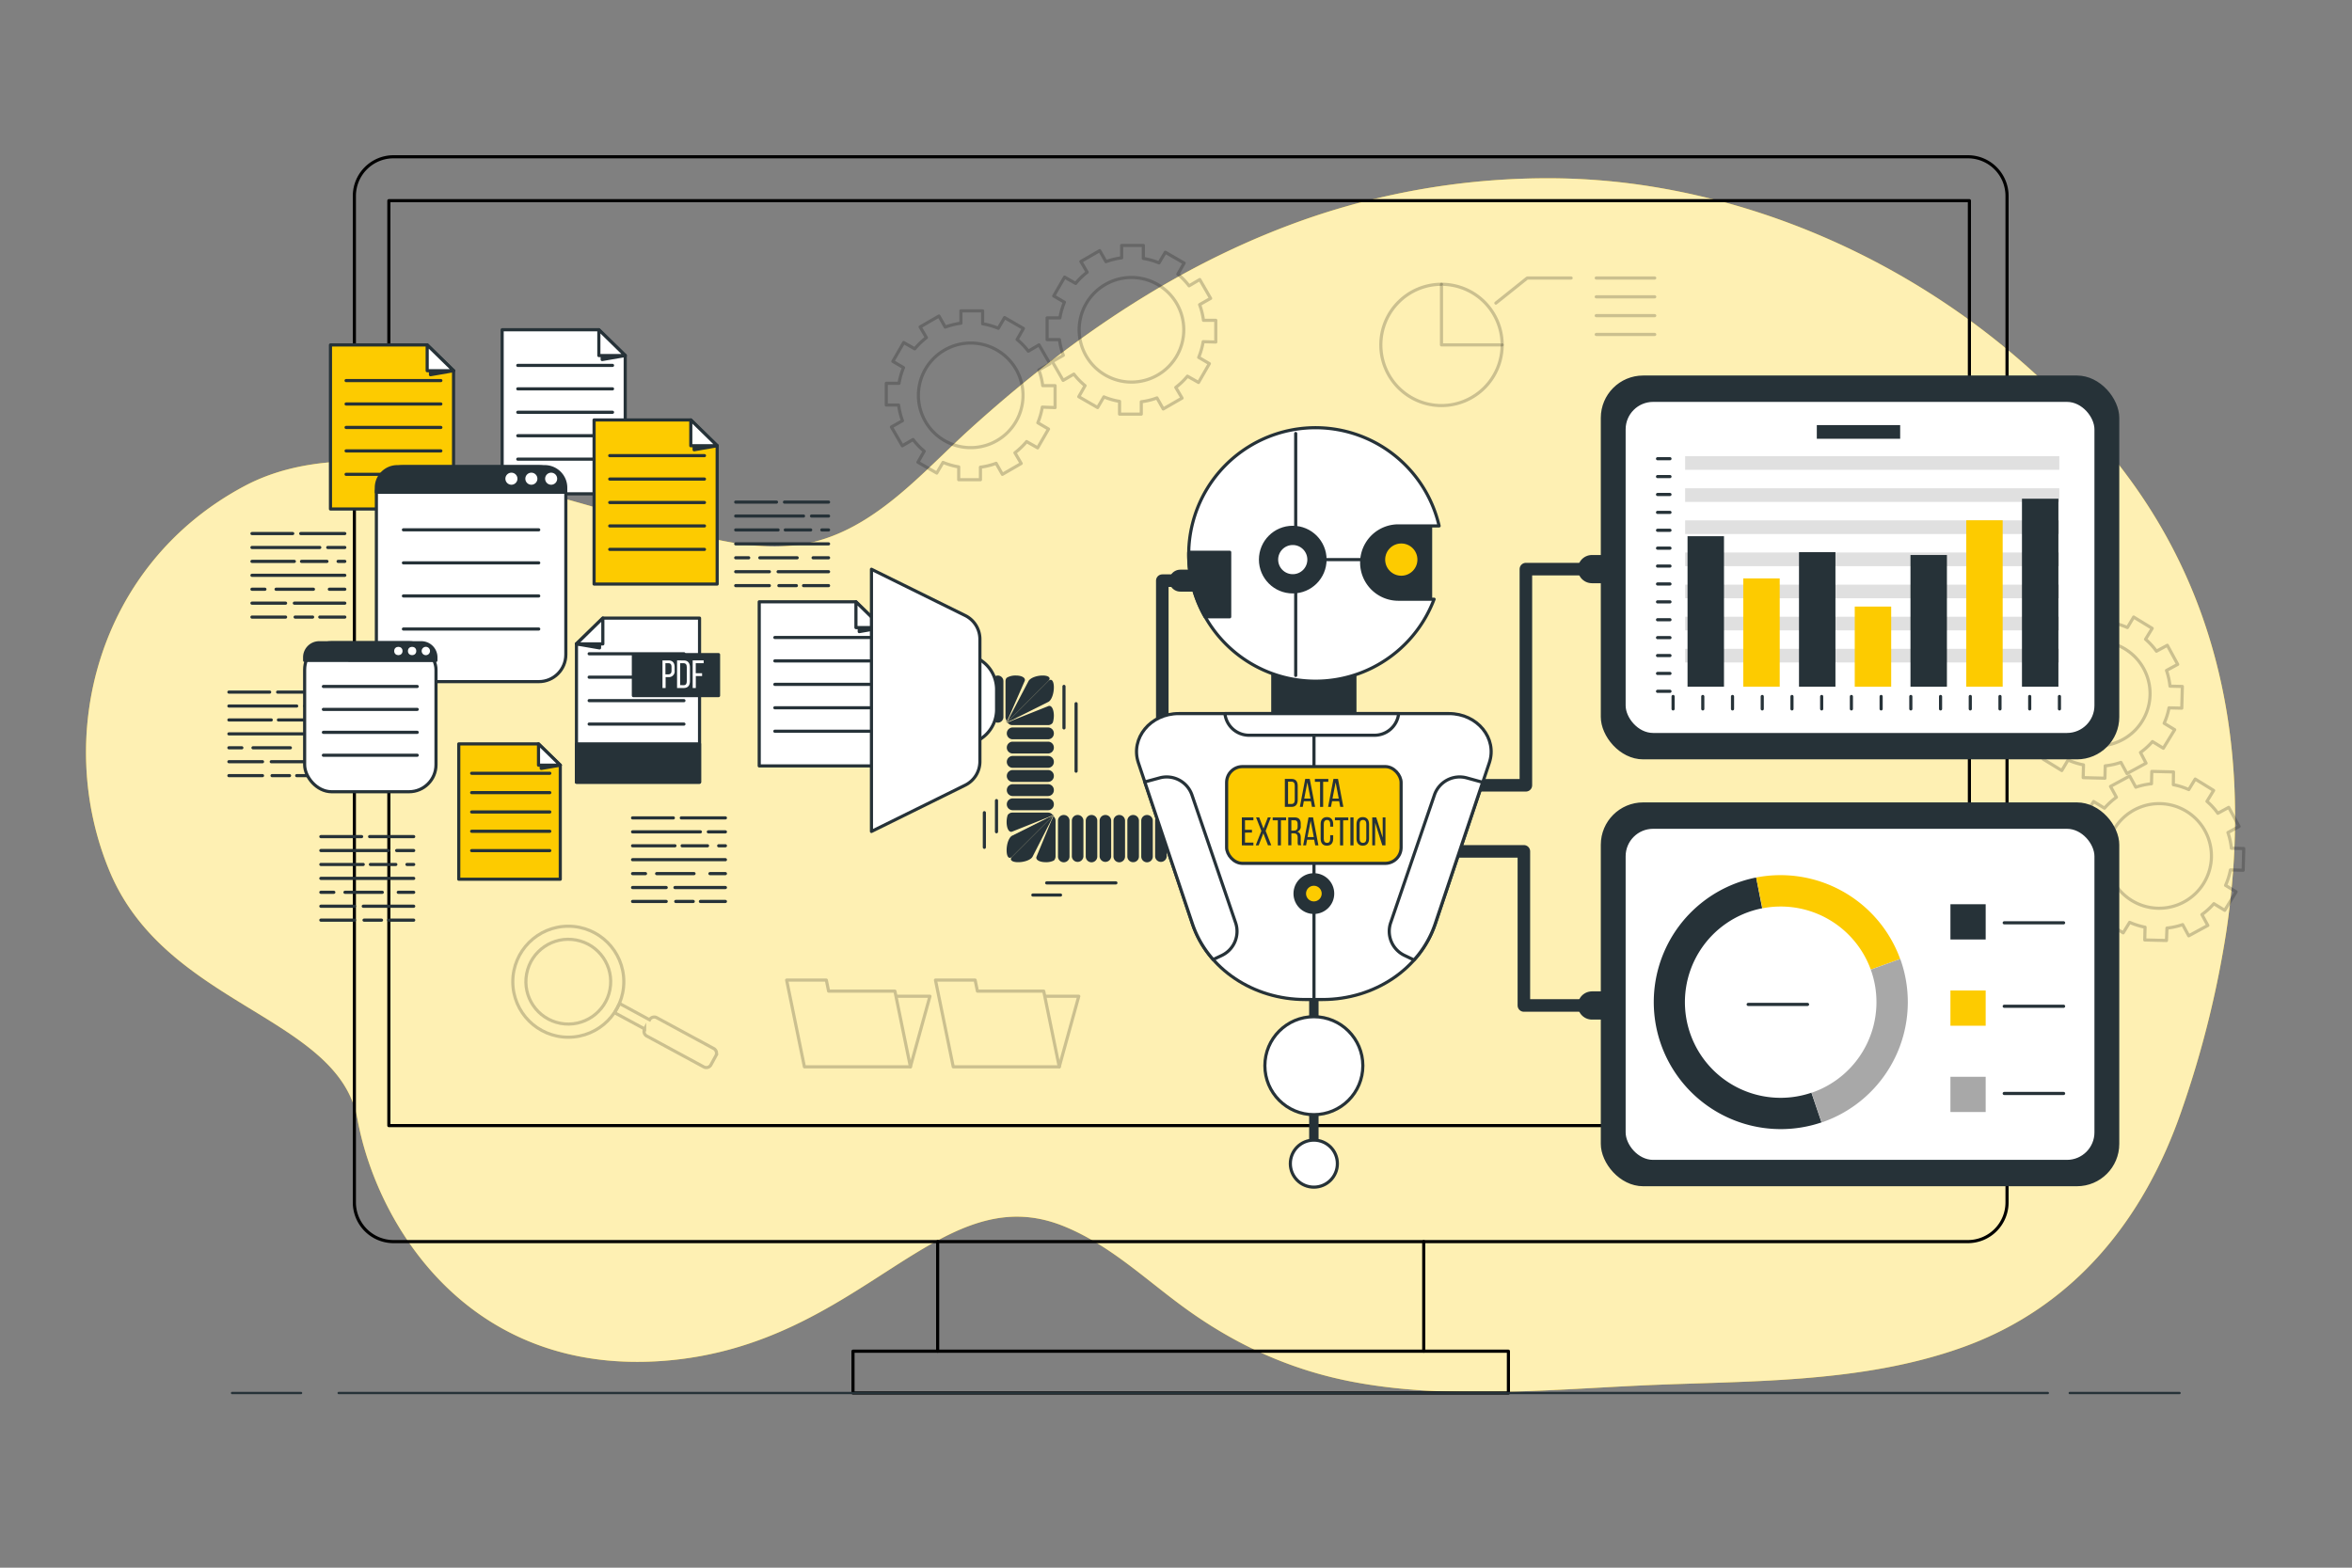 <?xml version="1.0" encoding="UTF-8"?>
<svg xmlns="http://www.w3.org/2000/svg" viewBox="0 0 750 500">
  <rect x="0" y="0" width="750" height="500" fill="#808080" stroke="none"/>
  <g id="freepik--background-simple--inject-2">
    <path d="M709.9,297.25c7.47-49.91,1-100.42-30.12-143.52-35.67-49.33-92.17-84.19-152.23-94.08a207.71,207.71,0,0,0-32.37-2.79A235.06,235.06,0,0,0,419,69c-41.45,14-77.08,38.39-109.3,67.5C295.39,149.42,281.42,166,262.47,172c-19.67,6.28-40.83-1.8-60-6.74C166.54,156,113.8,136,78,155c-47,25-61,80-43,123s73,46,79,79,35,82,98,77,87-59,127-43c14.07,5.63,25.12,16,37.09,24.91,16.67,12.44,34.75,20.91,55.27,24.81,29.34,5.58,61.38,2.63,91,1.21,34-1.64,70.58-.39,103.59-12.27,35.44-12.77,57.82-40.75,69.83-75.83A322.63,322.63,0,0,0,709.9,297.25Z" style="fill:#FDCB00"></path>
    <path d="M709.9,297.25c7.47-49.91,1-100.42-30.12-143.52-35.67-49.33-92.17-84.19-152.23-94.08a207.71,207.71,0,0,0-32.37-2.79A235.06,235.06,0,0,0,419,69c-41.45,14-77.08,38.39-109.3,67.5C295.39,149.42,281.42,166,262.47,172c-19.67,6.28-40.83-1.8-60-6.74C166.54,156,113.8,136,78,155c-47,25-61,80-43,123s73,46,79,79,35,82,98,77,87-59,127-43c14.07,5.63,25.12,16,37.09,24.91,16.67,12.44,34.75,20.91,55.27,24.81,29.34,5.58,61.38,2.63,91,1.21,34-1.64,70.58-.39,103.59-12.27,35.44-12.77,57.82-40.75,69.83-75.83A322.63,322.63,0,0,0,709.9,297.25Z" style="fill:#fff;opacity:0.7"></path>
  </g>
  <g id="freepik--Device--inject-2">
    <path d="M454,396H627.5A12.5,12.5,0,0,0,640,383.5V62.5A12.5,12.5,0,0,0,627.5,50h-502A12.5,12.5,0,0,0,113,62.5v321A12.5,12.5,0,0,0,125.5,396H299" style="fill:none;stroke:#000;stroke-linecap:round;stroke-linejoin:round"></path>
    <rect x="124" y="64" width="504" height="295" style="fill:none;stroke:#000;stroke-linecap:round;stroke-linejoin:round"></rect>
    <rect x="299" y="396" width="155" height="34.95" style="fill:none;stroke:#000;stroke-linecap:round;stroke-linejoin:round"></rect>
    <polyline points="454 430.95 481 430.95 481 444.29 272 444.29 272 430.95 299 430.95" style="fill:none;stroke:#000;stroke-linecap:round;stroke-linejoin:round"></polyline>
  </g>
  <g id="freepik--Data--inject-2">
    <polygon points="199.37 157.5 160.12 157.5 160.12 105.17 190.96 105.17 199.37 113.39 199.37 157.5" style="fill:#fff;stroke:#263238;stroke-linecap:round;stroke-linejoin:round"></polygon>
    <polygon points="192.02 112.53 192.02 114.67 199.37 113.4 192.02 112.53" style="fill:#263238;stroke:#263238;stroke-linecap:round;stroke-linejoin:round"></polygon>
    <polygon points="190.96 105.17 190.96 113.4 199.37 113.4 190.96 105.17" style="fill:#fff;stroke:#263238;stroke-linecap:round;stroke-linejoin:round"></polygon>
    <line x1="165.11" y1="116.54" x2="195.32" y2="116.54" style="fill:none;stroke:#263238;stroke-linecap:round;stroke-linejoin:round"></line>
    <line x1="165.11" y1="124.02" x2="195.32" y2="124.02" style="fill:none;stroke:#263238;stroke-linecap:round;stroke-linejoin:round"></line>
    <line x1="165.11" y1="131.49" x2="195.32" y2="131.49" style="fill:none;stroke:#263238;stroke-linecap:round;stroke-linejoin:round"></line>
    <line x1="165.11" y1="138.97" x2="195.32" y2="138.97" style="fill:none;stroke:#263238;stroke-linecap:round;stroke-linejoin:round"></line>
    <line x1="165.11" y1="146.44" x2="195.32" y2="146.44" style="fill:none;stroke:#263238;stroke-linecap:round;stroke-linejoin:round"></line>
    <line x1="88.53" y1="220.74" x2="102.59" y2="220.74" style="fill:none;stroke:#263238;stroke-linecap:round;stroke-linejoin:round"></line>
    <line x1="72.99" y1="220.74" x2="85.99" y2="220.74" style="fill:none;stroke:#263238;stroke-linecap:round;stroke-linejoin:round"></line>
    <line x1="97.15" y1="225.18" x2="102.59" y2="225.18" style="fill:none;stroke:#263238;stroke-linecap:round;stroke-linejoin:round"></line>
    <line x1="72.99" y1="225.18" x2="94.61" y2="225.18" style="fill:none;stroke:#263238;stroke-linecap:round;stroke-linejoin:round"></line>
    <line x1="100.45" y1="229.62" x2="102.59" y2="229.62" style="fill:none;stroke:#263238;stroke-linecap:round;stroke-linejoin:round"></line>
    <line x1="88.78" y1="229.62" x2="96.9" y2="229.62" style="fill:none;stroke:#263238;stroke-linecap:round;stroke-linejoin:round"></line>
    <line x1="72.99" y1="229.62" x2="86.5" y2="229.62" style="fill:none;stroke:#263238;stroke-linecap:round;stroke-linejoin:round"></line>
    <line x1="72.99" y1="234.06" x2="102.59" y2="234.06" style="fill:none;stroke:#263238;stroke-linecap:round;stroke-linejoin:round"></line>
    <line x1="97.66" y1="238.5" x2="102.59" y2="238.5" style="fill:none;stroke:#263238;stroke-linecap:round;stroke-linejoin:round"></line>
    <line x1="80.67" y1="238.5" x2="92.59" y2="238.5" style="fill:none;stroke:#263238;stroke-linecap:round;stroke-linejoin:round"></line>
    <line x1="72.99" y1="238.5" x2="77.12" y2="238.5" style="fill:none;stroke:#263238;stroke-linecap:round;stroke-linejoin:round"></line>
    <line x1="86.5" y1="242.94" x2="102.59" y2="242.94" style="fill:none;stroke:#263238;stroke-linecap:round;stroke-linejoin:round"></line>
    <line x1="72.99" y1="242.94" x2="83.71" y2="242.94" style="fill:none;stroke:#263238;stroke-linecap:round;stroke-linejoin:round"></line>
    <line x1="94.61" y1="247.38" x2="102.59" y2="247.38" style="fill:none;stroke:#263238;stroke-linecap:round;stroke-linejoin:round"></line>
    <line x1="86.75" y1="247.38" x2="92.33" y2="247.38" style="fill:none;stroke:#263238;stroke-linecap:round;stroke-linejoin:round"></line>
    <line x1="72.99" y1="247.38" x2="83.71" y2="247.38" style="fill:none;stroke:#263238;stroke-linecap:round;stroke-linejoin:round"></line>
    <polygon points="178.66 280.42 146.29 280.42 146.29 237.26 171.72 237.26 178.66 244.03 178.66 280.42" style="fill:#FDCB00;stroke:#263238;stroke-linecap:round;stroke-linejoin:round"></polygon>
    <polygon points="172.59 243.33 172.59 245.09 178.66 244.04 172.59 243.33" style="fill:#263238;stroke:#263238;stroke-linecap:round;stroke-linejoin:round"></polygon>
    <polygon points="171.72 237.26 171.72 244.04 178.66 244.04 171.72 237.26" style="fill:#fff;stroke:#263238;stroke-linecap:round;stroke-linejoin:round"></polygon>
    <line x1="150.4" y1="246.63" x2="175.32" y2="246.63" style="fill:none;stroke:#263238;stroke-linecap:round;stroke-linejoin:round"></line>
    <line x1="150.4" y1="252.8" x2="175.32" y2="252.8" style="fill:none;stroke:#263238;stroke-linecap:round;stroke-linejoin:round"></line>
    <line x1="150.4" y1="258.97" x2="175.32" y2="258.97" style="fill:none;stroke:#263238;stroke-linecap:round;stroke-linejoin:round"></line>
    <line x1="150.4" y1="265.13" x2="175.32" y2="265.13" style="fill:none;stroke:#263238;stroke-linecap:round;stroke-linejoin:round"></line>
    <line x1="150.4" y1="271.3" x2="175.32" y2="271.3" style="fill:none;stroke:#263238;stroke-linecap:round;stroke-linejoin:round"></line>
    <polygon points="144.63 162.34 105.38 162.34 105.38 110.01 136.22 110.01 144.63 118.22 144.63 162.34" style="fill:#FDCB00;stroke:#263238;stroke-linecap:round;stroke-linejoin:round"></polygon>
    <polygon points="137.27 117.37 137.27 119.51 144.63 118.23 137.27 117.37" style="fill:#263238;stroke:#263238;stroke-linecap:round;stroke-linejoin:round"></polygon>
    <polygon points="136.22 110.01 136.22 118.23 144.63 118.23 136.22 110.01" style="fill:#fff;stroke:#263238;stroke-linecap:round;stroke-linejoin:round"></polygon>
    <line x1="110.36" y1="121.38" x2="140.58" y2="121.38" style="fill:none;stroke:#263238;stroke-linecap:round;stroke-linejoin:round"></line>
    <line x1="110.36" y1="128.85" x2="140.58" y2="128.85" style="fill:none;stroke:#263238;stroke-linecap:round;stroke-linejoin:round"></line>
    <line x1="110.36" y1="136.33" x2="140.58" y2="136.33" style="fill:none;stroke:#263238;stroke-linecap:round;stroke-linejoin:round"></line>
    <line x1="110.36" y1="143.81" x2="140.58" y2="143.81" style="fill:none;stroke:#263238;stroke-linecap:round;stroke-linejoin:round"></line>
    <line x1="110.36" y1="151.28" x2="140.58" y2="151.28" style="fill:none;stroke:#263238;stroke-linecap:round;stroke-linejoin:round"></line>
    <polygon points="228.69 186.28 189.44 186.28 189.44 133.94 220.28 133.94 228.69 142.16 228.69 186.28" style="fill:#FDCB00;stroke:#263238;stroke-linecap:round;stroke-linejoin:round"></polygon>
    <polygon points="221.34 141.3 221.34 143.45 228.69 142.17 221.34 141.3" style="fill:#263238;stroke:#263238;stroke-linecap:round;stroke-linejoin:round"></polygon>
    <polygon points="220.28 133.94 220.28 142.17 228.69 142.17 220.28 133.94" style="fill:#fff;stroke:#263238;stroke-linecap:round;stroke-linejoin:round"></polygon>
    <line x1="194.43" y1="145.32" x2="224.64" y2="145.32" style="fill:none;stroke:#263238;stroke-linecap:round;stroke-linejoin:round"></line>
    <line x1="194.43" y1="152.79" x2="224.64" y2="152.79" style="fill:none;stroke:#263238;stroke-linecap:round;stroke-linejoin:round"></line>
    <line x1="194.43" y1="160.27" x2="224.64" y2="160.27" style="fill:none;stroke:#263238;stroke-linecap:round;stroke-linejoin:round"></line>
    <line x1="194.43" y1="167.74" x2="224.64" y2="167.74" style="fill:none;stroke:#263238;stroke-linecap:round;stroke-linejoin:round"></line>
    <line x1="194.43" y1="175.22" x2="224.64" y2="175.22" style="fill:none;stroke:#263238;stroke-linecap:round;stroke-linejoin:round"></line>
    <polygon points="281.35 244.28 242.1 244.28 242.1 191.94 272.94 191.94 281.35 200.16 281.35 244.28" style="fill:#fff;stroke:#263238;stroke-linecap:round;stroke-linejoin:round"></polygon>
    <polygon points="273.99 199.3 273.99 201.45 281.35 200.17 273.99 199.3" style="fill:#263238;stroke:#263238;stroke-linecap:round;stroke-linejoin:round"></polygon>
    <polygon points="272.94 191.94 272.94 200.17 281.35 200.17 272.94 191.94" style="fill:#fff;stroke:#263238;stroke-linecap:round;stroke-linejoin:round"></polygon>
    <line x1="247.08" y1="203.32" x2="277.3" y2="203.32" style="fill:none;stroke:#263238;stroke-linecap:round;stroke-linejoin:round"></line>
    <line x1="247.08" y1="210.79" x2="277.3" y2="210.79" style="fill:none;stroke:#263238;stroke-linecap:round;stroke-linejoin:round"></line>
    <line x1="247.08" y1="218.27" x2="277.3" y2="218.27" style="fill:none;stroke:#263238;stroke-linecap:round;stroke-linejoin:round"></line>
    <line x1="247.08" y1="225.74" x2="277.3" y2="225.74" style="fill:none;stroke:#263238;stroke-linecap:round;stroke-linejoin:round"></line>
    <line x1="247.08" y1="233.22" x2="277.3" y2="233.22" style="fill:none;stroke:#263238;stroke-linecap:round;stroke-linejoin:round"></line>
    <rect x="120.02" y="148.84" width="60.41" height="68.56" rx="8.61" style="fill:#fff;stroke:#263238;stroke-linecap:round;stroke-linejoin:round"></rect>
    <path d="M173.71,148.84h-47a6.71,6.71,0,0,0-6.71,6.71V157h60.4v-1.44A6.71,6.71,0,0,0,173.71,148.84Z" style="fill:#263238;stroke:#263238;stroke-linecap:round;stroke-linejoin:round"></path>
    <line x1="128.64" y1="168.98" x2="171.79" y2="168.98" style="fill:none;stroke:#263238;stroke-linecap:round;stroke-linejoin:round"></line>
    <line x1="128.64" y1="179.52" x2="171.79" y2="179.52" style="fill:none;stroke:#263238;stroke-linecap:round;stroke-linejoin:round"></line>
    <line x1="128.64" y1="190.07" x2="171.79" y2="190.07" style="fill:none;stroke:#263238;stroke-linecap:round;stroke-linejoin:round"></line>
    <line x1="128.64" y1="200.62" x2="171.79" y2="200.62" style="fill:none;stroke:#263238;stroke-linecap:round;stroke-linejoin:round"></line>
    <path d="M165,152.68a1.92,1.92,0,1,0-1.92,1.92A1.92,1.92,0,0,0,165,152.68Z" style="fill:#fff"></path>
    <path d="M171.36,152.68a1.92,1.92,0,1,0-1.92,1.92A1.92,1.92,0,0,0,171.36,152.68Z" style="fill:#fff"></path>
    <path d="M177.67,152.68a1.92,1.92,0,1,0-1.91,1.92A1.91,1.91,0,0,0,177.67,152.68Z" style="fill:#fff"></path>
    <rect x="97.14" y="204.98" width="41.89" height="47.54" rx="8.61" style="fill:#fff;stroke:#263238;stroke-linecap:round;stroke-linejoin:round"></rect>
    <path d="M134.37,205H101.79a4.65,4.65,0,0,0-4.65,4.65v1H139v-1A4.65,4.65,0,0,0,134.37,205Z" style="fill:#263238;stroke:#263238;stroke-linecap:round;stroke-linejoin:round"></path>
    <line x1="103.12" y1="218.94" x2="133.04" y2="218.94" style="fill:none;stroke:#263238;stroke-linecap:round;stroke-linejoin:round"></line>
    <line x1="103.12" y1="226.25" x2="133.04" y2="226.25" style="fill:none;stroke:#263238;stroke-linecap:round;stroke-linejoin:round"></line>
    <line x1="103.12" y1="233.57" x2="133.04" y2="233.57" style="fill:none;stroke:#263238;stroke-linecap:round;stroke-linejoin:round"></line>
    <line x1="103.12" y1="240.88" x2="133.04" y2="240.88" style="fill:none;stroke:#263238;stroke-linecap:round;stroke-linejoin:round"></line>
    <circle cx="127.03" cy="207.63" r="1.33" style="fill:#fff"></circle>
    <circle cx="131.41" cy="207.63" r="1.33" style="fill:#fff"></circle>
    <path d="M137.12,207.63a1.33,1.33,0,1,0-1.33,1.33A1.33,1.33,0,0,0,137.12,207.63Z" style="fill:#fff"></path>
    <line x1="117.86" y1="266.83" x2="131.92" y2="266.83" style="fill:none;stroke:#263238;stroke-linecap:round;stroke-linejoin:round"></line>
    <line x1="102.31" y1="266.83" x2="115.32" y2="266.83" style="fill:none;stroke:#263238;stroke-linecap:round;stroke-linejoin:round"></line>
    <line x1="126.48" y1="271.27" x2="131.92" y2="271.27" style="fill:none;stroke:#263238;stroke-linecap:round;stroke-linejoin:round"></line>
    <line x1="102.31" y1="271.27" x2="123.94" y2="271.27" style="fill:none;stroke:#263238;stroke-linecap:round;stroke-linejoin:round"></line>
    <line x1="129.77" y1="275.71" x2="131.92" y2="275.71" style="fill:none;stroke:#263238;stroke-linecap:round;stroke-linejoin:round"></line>
    <line x1="118.11" y1="275.71" x2="126.22" y2="275.71" style="fill:none;stroke:#263238;stroke-linecap:round;stroke-linejoin:round"></line>
    <line x1="102.31" y1="275.71" x2="115.83" y2="275.71" style="fill:none;stroke:#263238;stroke-linecap:round;stroke-linejoin:round"></line>
    <line x1="102.31" y1="280.15" x2="131.92" y2="280.15" style="fill:none;stroke:#263238;stroke-linecap:round;stroke-linejoin:round"></line>
    <line x1="126.99" y1="284.59" x2="131.92" y2="284.59" style="fill:none;stroke:#263238;stroke-linecap:round;stroke-linejoin:round"></line>
    <line x1="110" y1="284.59" x2="121.91" y2="284.59" style="fill:none;stroke:#263238;stroke-linecap:round;stroke-linejoin:round"></line>
    <line x1="102.31" y1="284.59" x2="106.45" y2="284.59" style="fill:none;stroke:#263238;stroke-linecap:round;stroke-linejoin:round"></line>
    <line x1="115.83" y1="289.03" x2="131.92" y2="289.03" style="fill:none;stroke:#263238;stroke-linecap:round;stroke-linejoin:round"></line>
    <line x1="102.31" y1="289.03" x2="113.04" y2="289.03" style="fill:none;stroke:#263238;stroke-linecap:round;stroke-linejoin:round"></line>
    <line x1="123.94" y1="293.47" x2="131.92" y2="293.47" style="fill:none;stroke:#263238;stroke-linecap:round;stroke-linejoin:round"></line>
    <line x1="116.08" y1="293.47" x2="121.66" y2="293.47" style="fill:none;stroke:#263238;stroke-linecap:round;stroke-linejoin:round"></line>
    <line x1="102.31" y1="293.47" x2="113.04" y2="293.47" style="fill:none;stroke:#263238;stroke-linecap:round;stroke-linejoin:round"></line>
    <line x1="217.25" y1="260.86" x2="231.32" y2="260.86" style="fill:none;stroke:#263238;stroke-linecap:round;stroke-linejoin:round"></line>
    <line x1="201.71" y1="260.86" x2="214.72" y2="260.86" style="fill:none;stroke:#263238;stroke-linecap:round;stroke-linejoin:round"></line>
    <line x1="225.87" y1="265.31" x2="231.32" y2="265.31" style="fill:none;stroke:#263238;stroke-linecap:round;stroke-linejoin:round"></line>
    <line x1="201.71" y1="265.31" x2="223.34" y2="265.31" style="fill:none;stroke:#263238;stroke-linecap:round;stroke-linejoin:round"></line>
    <line x1="229.17" y1="269.75" x2="231.32" y2="269.75" style="fill:none;stroke:#263238;stroke-linecap:round;stroke-linejoin:round"></line>
    <line x1="217.51" y1="269.75" x2="225.62" y2="269.75" style="fill:none;stroke:#263238;stroke-linecap:round;stroke-linejoin:round"></line>
    <line x1="201.71" y1="269.75" x2="215.23" y2="269.75" style="fill:none;stroke:#263238;stroke-linecap:round;stroke-linejoin:round"></line>
    <line x1="201.71" y1="274.19" x2="231.32" y2="274.19" style="fill:none;stroke:#263238;stroke-linecap:round;stroke-linejoin:round"></line>
    <line x1="226.38" y1="278.63" x2="231.32" y2="278.63" style="fill:none;stroke:#263238;stroke-linecap:round;stroke-linejoin:round"></line>
    <line x1="209.39" y1="278.63" x2="221.31" y2="278.63" style="fill:none;stroke:#263238;stroke-linecap:round;stroke-linejoin:round"></line>
    <line x1="201.71" y1="278.63" x2="205.84" y2="278.63" style="fill:none;stroke:#263238;stroke-linecap:round;stroke-linejoin:round"></line>
    <line x1="215.23" y1="283.07" x2="231.32" y2="283.07" style="fill:none;stroke:#263238;stroke-linecap:round;stroke-linejoin:round"></line>
    <line x1="201.71" y1="283.07" x2="212.44" y2="283.07" style="fill:none;stroke:#263238;stroke-linecap:round;stroke-linejoin:round"></line>
    <line x1="223.34" y1="287.51" x2="231.32" y2="287.51" style="fill:none;stroke:#263238;stroke-linecap:round;stroke-linejoin:round"></line>
    <line x1="215.48" y1="287.51" x2="221.06" y2="287.51" style="fill:none;stroke:#263238;stroke-linecap:round;stroke-linejoin:round"></line>
    <line x1="201.71" y1="287.51" x2="212.44" y2="287.51" style="fill:none;stroke:#263238;stroke-linecap:round;stroke-linejoin:round"></line>
    <line x1="250.15" y1="160.14" x2="264.21" y2="160.14" style="fill:none;stroke:#263238;stroke-linecap:round;stroke-linejoin:round"></line>
    <line x1="234.6" y1="160.14" x2="247.61" y2="160.14" style="fill:none;stroke:#263238;stroke-linecap:round;stroke-linejoin:round"></line>
    <line x1="258.77" y1="164.58" x2="264.21" y2="164.58" style="fill:none;stroke:#263238;stroke-linecap:round;stroke-linejoin:round"></line>
    <line x1="234.6" y1="164.58" x2="256.23" y2="164.58" style="fill:none;stroke:#263238;stroke-linecap:round;stroke-linejoin:round"></line>
    <line x1="262.06" y1="169.02" x2="264.21" y2="169.02" style="fill:none;stroke:#263238;stroke-linecap:round;stroke-linejoin:round"></line>
    <line x1="250.4" y1="169.02" x2="258.51" y2="169.02" style="fill:none;stroke:#263238;stroke-linecap:round;stroke-linejoin:round"></line>
    <line x1="234.6" y1="169.02" x2="248.12" y2="169.02" style="fill:none;stroke:#263238;stroke-linecap:round;stroke-linejoin:round"></line>
    <line x1="234.6" y1="173.46" x2="264.21" y2="173.46" style="fill:none;stroke:#263238;stroke-linecap:round;stroke-linejoin:round"></line>
    <line x1="259.28" y1="177.9" x2="264.21" y2="177.9" style="fill:none;stroke:#263238;stroke-linecap:round;stroke-linejoin:round"></line>
    <line x1="242.29" y1="177.9" x2="254.2" y2="177.9" style="fill:none;stroke:#263238;stroke-linecap:round;stroke-linejoin:round"></line>
    <line x1="234.6" y1="177.9" x2="238.74" y2="177.9" style="fill:none;stroke:#263238;stroke-linecap:round;stroke-linejoin:round"></line>
    <line x1="248.12" y1="182.34" x2="264.21" y2="182.34" style="fill:none;stroke:#263238;stroke-linecap:round;stroke-linejoin:round"></line>
    <line x1="234.6" y1="182.34" x2="245.33" y2="182.34" style="fill:none;stroke:#263238;stroke-linecap:round;stroke-linejoin:round"></line>
    <line x1="256.23" y1="186.78" x2="264.21" y2="186.78" style="fill:none;stroke:#263238;stroke-linecap:round;stroke-linejoin:round"></line>
    <line x1="248.37" y1="186.78" x2="253.95" y2="186.78" style="fill:none;stroke:#263238;stroke-linecap:round;stroke-linejoin:round"></line>
    <line x1="234.6" y1="186.78" x2="245.33" y2="186.78" style="fill:none;stroke:#263238;stroke-linecap:round;stroke-linejoin:round"></line>
    <line x1="95.89" y1="170.17" x2="109.95" y2="170.17" style="fill:none;stroke:#263238;stroke-linecap:round;stroke-linejoin:round"></line>
    <line x1="80.34" y1="170.17" x2="93.35" y2="170.17" style="fill:none;stroke:#263238;stroke-linecap:round;stroke-linejoin:round"></line>
    <line x1="104.51" y1="174.61" x2="109.95" y2="174.61" style="fill:none;stroke:#263238;stroke-linecap:round;stroke-linejoin:round"></line>
    <line x1="80.34" y1="174.61" x2="101.97" y2="174.61" style="fill:none;stroke:#263238;stroke-linecap:round;stroke-linejoin:round"></line>
    <line x1="107.81" y1="179.05" x2="109.95" y2="179.05" style="fill:none;stroke:#263238;stroke-linecap:round;stroke-linejoin:round"></line>
    <line x1="96.14" y1="179.05" x2="104.26" y2="179.05" style="fill:none;stroke:#263238;stroke-linecap:round;stroke-linejoin:round"></line>
    <line x1="80.34" y1="179.05" x2="93.86" y2="179.05" style="fill:none;stroke:#263238;stroke-linecap:round;stroke-linejoin:round"></line>
    <line x1="80.34" y1="183.49" x2="109.95" y2="183.49" style="fill:none;stroke:#263238;stroke-linecap:round;stroke-linejoin:round"></line>
    <line x1="105.02" y1="187.93" x2="109.95" y2="187.93" style="fill:none;stroke:#263238;stroke-linecap:round;stroke-linejoin:round"></line>
    <line x1="88.03" y1="187.93" x2="99.95" y2="187.93" style="fill:none;stroke:#263238;stroke-linecap:round;stroke-linejoin:round"></line>
    <line x1="80.34" y1="187.93" x2="84.48" y2="187.93" style="fill:none;stroke:#263238;stroke-linecap:round;stroke-linejoin:round"></line>
    <line x1="93.86" y1="192.37" x2="109.95" y2="192.37" style="fill:none;stroke:#263238;stroke-linecap:round;stroke-linejoin:round"></line>
    <line x1="80.34" y1="192.37" x2="91.07" y2="192.37" style="fill:none;stroke:#263238;stroke-linecap:round;stroke-linejoin:round"></line>
    <line x1="101.97" y1="196.81" x2="109.95" y2="196.81" style="fill:none;stroke:#263238;stroke-linecap:round;stroke-linejoin:round"></line>
    <line x1="94.11" y1="196.81" x2="99.69" y2="196.81" style="fill:none;stroke:#263238;stroke-linecap:round;stroke-linejoin:round"></line>
    <line x1="80.34" y1="196.81" x2="91.07" y2="196.81" style="fill:none;stroke:#263238;stroke-linecap:round;stroke-linejoin:round"></line>
    <polygon points="183.82 205.35 183.82 249.47 223.07 249.47 223.07 197.14 192.24 197.14 183.82 205.35" style="fill:#fff;stroke:#263238;stroke-linecap:round;stroke-linejoin:round"></polygon>
    <polygon points="191.18 204.5 191.18 206.64 183.82 205.37 191.18 204.5" style="fill:#263238;stroke:#263238;stroke-linecap:round;stroke-linejoin:round"></polygon>
    <polygon points="192.23 197.14 192.23 205.37 183.82 205.37 192.23 197.14" style="fill:#fff;stroke:#263238;stroke-linecap:round;stroke-linejoin:round"></polygon>
    <line x1="218.09" y1="208.51" x2="187.87" y2="208.51" style="fill:none;stroke:#263238;stroke-linecap:round;stroke-linejoin:round"></line>
    <line x1="218.09" y1="215.98" x2="187.87" y2="215.98" style="fill:none;stroke:#263238;stroke-linecap:round;stroke-linejoin:round"></line>
    <line x1="218.09" y1="223.46" x2="187.87" y2="223.46" style="fill:none;stroke:#263238;stroke-linecap:round;stroke-linejoin:round"></line>
    <line x1="218.09" y1="230.94" x2="187.87" y2="230.94" style="fill:none;stroke:#263238;stroke-linecap:round;stroke-linejoin:round"></line>
    <rect x="183.82" y="237.26" width="39.25" height="12.22" style="fill:#263238;stroke:#263238;stroke-linecap:round;stroke-linejoin:round"></rect>
    <rect x="201.97" y="208.78" width="27.16" height="13.08" style="fill:#263238;stroke:#263238;stroke-linecap:round;stroke-linejoin:round"></rect>
    <path d="M213.12,210.63c1.39,0,2,.82,2,2.15v1.06a1.84,1.84,0,0,1-2,2.12h-.87v3.48h-1v-8.81Zm-.07,4.45c.73,0,1.08-.34,1.08-1.18v-1.17c0-.8-.29-1.21-1-1.21h-.94v3.56Z" style="fill:#fff"></path>
    <path d="M218,210.63c1.37,0,2,.83,2,2.19v4.44c0,1.35-.63,2.18-2,2.18H215.9v-8.81Zm0,7.91c.7,0,1-.44,1-1.24v-4.53c0-.81-.34-1.25-1.05-1.25h-1.06v7Z" style="fill:#fff"></path>
    <path d="M223.88,214.73v.89h-2v3.82h-1v-8.81h3.5v.89h-2.52v3.21Z" style="fill:#fff"></path>
  </g>
  <g id="freepik--Graphics--inject-2">
    <path d="M693.08,246.2l-6.92-.17-.1,3.94a22.86,22.86,0,0,0-5,1.1l-1.95-3.57L673,250.82l1.88,3.45a23.78,23.78,0,0,0-3.81,3.49l-3.47-2.13L664,261.54l3.35,2a23.38,23.38,0,0,0-1.55,4.93l-4.07-.11-.17,6.93,3.94.1a22.86,22.86,0,0,0,1.1,5L663,282.42l3.31,6.09,3.46-1.88a23.23,23.23,0,0,0,3.48,3.8l-2.12,3.48,5.91,3.61,2.05-3.35a23.48,23.48,0,0,0,4.92,1.55l-.1,4.07,6.93.17L691,296a22.86,22.86,0,0,0,5-1.1l1.94,3.57,6.09-3.31-1.89-3.46a23.34,23.34,0,0,0,3.81-3.48l3.47,2.12,3.62-5.91-3.36-2.05a22.82,22.82,0,0,0,1.55-4.93l4.07.11.18-6.93-3.94-.1a23.45,23.45,0,0,0-1.1-5l3.56-1.94-3.31-6.09-3.46,1.89a22.48,22.48,0,0,0-3.48-3.81l2.13-3.48L700,248.47l-2.05,3.36a22.58,22.58,0,0,0-4.92-1.56Zm-5,43.47a16.68,16.68,0,1,1,17.09-16.26A16.69,16.69,0,0,1,688.08,289.67Z" style="fill:none;stroke:#000;stroke-linecap:round;stroke-linejoin:round;opacity:0.2"></path>
    <path d="M673.51,194.44l-6.92-.17-.1,3.93a23.33,23.33,0,0,0-5,1.11l-2-3.57-6.08,3.31,1.88,3.46a23.72,23.72,0,0,0-3.81,3.48L648,203.87l-3.61,5.91,3.35,2.05a23.3,23.3,0,0,0-1.55,4.92l-4.07-.1-.17,6.93,3.93.09a23.42,23.42,0,0,0,1.11,5.05l-3.57,1.94,3.31,6.08,3.46-1.88a23.3,23.3,0,0,0,3.48,3.81l-2.12,3.47,5.91,3.62,2-3.36a22.73,22.73,0,0,0,4.92,1.55l-.1,4.07,6.93.18.1-3.94a22.88,22.88,0,0,0,5-1.11l1.94,3.57,6.08-3.31L682.56,240a23.3,23.3,0,0,0,3.81-3.48l3.47,2.12,3.62-5.91-3.36-2.05a22.56,22.56,0,0,0,1.55-4.92l4.07.1.18-6.92-3.94-.1a22.63,22.63,0,0,0-1.11-5l3.57-1.95-3.31-6.08-3.46,1.88a23.26,23.26,0,0,0-3.48-3.81l2.12-3.47-5.91-3.61-2,3.35a23.11,23.11,0,0,0-4.92-1.55Zm-5,43.46a16.68,16.68,0,1,1,17.09-16.25A16.68,16.68,0,0,1,668.51,237.9Z" style="fill:none;stroke:#000;stroke-linecap:round;stroke-linejoin:round;opacity:0.2"></path>
    <path d="M336.44,130V123H332.5a23.09,23.09,0,0,0-1.23-5l3.52-2-3.47-6-3.41,2a23.71,23.71,0,0,0-3.57-3.72l2-3.52-6-3.47-2,3.41a23.75,23.75,0,0,0-5-1.43V99.15h-6.93v3.94a23.09,23.09,0,0,0-5,1.23l-2-3.52-6,3.47,2,3.41a24.15,24.15,0,0,0-3.72,3.57l-3.52-2-3.46,6,3.4,2a23.75,23.75,0,0,0-1.43,5h-4.07v6.93h3.94a23.09,23.09,0,0,0,1.23,5l-3.52,2,3.47,6,3.41-2a24.15,24.15,0,0,0,3.57,3.72l-2,3.52,6,3.46,2-3.4a23.75,23.75,0,0,0,5,1.43V153h6.93V149a23.09,23.09,0,0,0,5-1.23l2,3.52,6-3.47-2-3.41a23.71,23.71,0,0,0,3.72-3.57l3.52,2,3.47-6-3.41-2a23.75,23.75,0,0,0,1.43-5Zm-43.58-3.91a16.68,16.68,0,1,1,16.68,16.68A16.68,16.68,0,0,1,292.86,126.05Z" style="fill:none;stroke:#000;stroke-linecap:round;stroke-linejoin:round;opacity:0.2"></path>
    <path d="M387.69,109.09v-6.93h-3.93a23.09,23.09,0,0,0-1.23-5l3.51-2-3.46-6-3.41,2a22.91,22.91,0,0,0-3.58-3.72l2-3.53-6-3.46-2,3.4a22.81,22.81,0,0,0-5-1.42V78.29h-6.92v3.94a22.75,22.75,0,0,0-5,1.23l-2-3.52-6,3.46,2,3.41A22.91,22.91,0,0,0,343,90.39l-3.52-2-3.47,6,3.41,2a22.29,22.29,0,0,0-1.43,5H333.9v6.93h3.94a23.38,23.38,0,0,0,1.23,5l-3.52,2,3.46,6,3.42-2A22.85,22.85,0,0,0,346,123l-2,3.52,6,3.47,2-3.41a22.44,22.44,0,0,0,5,1.43v4.07h6.93v-3.94a22.53,22.53,0,0,0,5-1.23l2,3.52,6-3.46-2-3.41a23.34,23.34,0,0,0,3.72-3.58l3.53,2,3.46-6-3.4-2a22.81,22.81,0,0,0,1.42-5Zm-43.57-3.91a16.68,16.68,0,1,1,16.68,16.68A16.67,16.67,0,0,1,344.12,105.18Z" style="fill:none;stroke:#000;stroke-linecap:round;stroke-linejoin:round;opacity:0.2"></path>
    <g style="opacity:0.2">
      <circle cx="181.22" cy="313.11" r="17.7" style="fill:none;stroke:#000;stroke-linecap:round;stroke-linejoin:round"></circle>
      <circle cx="181.22" cy="313.11" r="13.52" transform="translate(-159.99 433.33) rotate(-79.35)" style="fill:none;stroke:#000;stroke-linecap:round;stroke-linejoin:round"></circle>
      <path d="M207.14,325.25l-9.55-5.18L196,323l9.56,5.17h0a1.67,1.67,0,0,0,.67,2.26l18.21,9.86a1.67,1.67,0,0,0,2.26-.67l1.59-2.93a1.68,1.68,0,0,0-.68-2.26l-18.21-9.86a1.68,1.68,0,0,0-2.26.68Z" style="fill:none;stroke:#000;stroke-miterlimit:10"></path>
    </g>
    <path d="M479,110a19.34,19.34,0,1,1-19.34-19.33" style="fill:none;stroke:#000;stroke-linecap:round;stroke-linejoin:round;opacity:0.2"></path>
    <path d="M479,110H459.66V90.67A19.34,19.34,0,0,1,479,110Z" style="fill:none;stroke:#000;stroke-linecap:round;stroke-linejoin:round;opacity:0.2"></path>
    <polyline points="477 96.67 487 88.67 501 88.67" style="fill:none;stroke:#000;stroke-linecap:round;stroke-linejoin:round;opacity:0.2"></polyline>
    <line x1="509" y1="88.67" x2="527.66" y2="88.67" style="fill:none;stroke:#000;stroke-linecap:round;stroke-linejoin:round;opacity:0.2"></line>
    <line x1="509" y1="94.67" x2="527.66" y2="94.67" style="fill:none;stroke:#000;stroke-linecap:round;stroke-linejoin:round;opacity:0.2"></line>
    <line x1="509" y1="100.67" x2="527.66" y2="100.67" style="fill:none;stroke:#000;stroke-linecap:round;stroke-linejoin:round;opacity:0.2"></line>
    <line x1="509" y1="106.67" x2="527.66" y2="106.67" style="fill:none;stroke:#000;stroke-linecap:round;stroke-linejoin:round;opacity:0.2"></line>
    <g style="opacity:0.2">
      <polygon points="264.22 316.11 263.5 312.59 250.84 312.59 251.56 316.11 252.21 319.25 256.51 340.25 290.31 340.25 285.37 316.11 264.22 316.11" style="fill:none;stroke:#000;stroke-linecap:round;stroke-linejoin:round"></polygon>
      <polyline points="290.31 340.25 296.54 317.74 285.89 317.74" style="fill:none;stroke:#000;stroke-linecap:round;stroke-linejoin:round"></polyline>
    </g>
    <g style="opacity:0.2">
      <polygon points="311.68 316.11 310.95 312.59 298.3 312.59 299.02 316.11 299.67 319.25 303.97 340.25 337.77 340.25 332.82 316.11 311.68 316.11" style="fill:none;stroke:#000;stroke-linecap:round;stroke-linejoin:round"></polygon>
      <polyline points="337.77 340.25 344 317.74 333.35 317.74" style="fill:none;stroke:#000;stroke-linecap:round;stroke-linejoin:round"></polyline>
    </g>
  </g>
  <g id="freepik--Bot--inject-2">
    <path d="M383.46,259.93a1.82,1.82,0,0,1,1.84,1.81v11.44a1.85,1.85,0,0,1-3.69,0V261.74A1.83,1.83,0,0,1,383.46,259.93Z" style="fill:#263238"></path>
    <path d="M379,259.93a1.83,1.83,0,0,1,1.85,1.81v11.44a1.85,1.85,0,0,1-3.69,0V261.74A1.83,1.83,0,0,1,379,259.93Z" style="fill:#263238"></path>
    <path d="M374.61,259.93h0a1.82,1.82,0,0,1,1.84,1.81v11.44a1.82,1.82,0,0,1-1.84,1.81h0a1.82,1.82,0,0,1-1.84-1.81V261.74A1.82,1.82,0,0,1,374.61,259.93Z" style="fill:#263238"></path>
    <path d="M370.18,259.93a1.83,1.83,0,0,1,1.85,1.81v11.44a1.85,1.85,0,0,1-3.69,0V261.74A1.83,1.83,0,0,1,370.18,259.93Z" style="fill:#263238"></path>
    <path d="M365.76,259.93a1.82,1.82,0,0,1,1.84,1.81v11.44a1.84,1.84,0,0,1-3.68,0V261.74A1.82,1.82,0,0,1,365.76,259.93Z" style="fill:#263238"></path>
    <path d="M361.33,259.93h0a1.83,1.83,0,0,1,1.85,1.81v11.44a1.83,1.83,0,0,1-1.85,1.81h0a1.83,1.83,0,0,1-1.84-1.81V261.74A1.83,1.83,0,0,1,361.33,259.93Z" style="fill:#263238"></path>
    <path d="M356.91,259.93a1.82,1.82,0,0,1,1.84,1.81v11.44a1.84,1.84,0,0,1-3.68,0V261.74A1.82,1.82,0,0,1,356.91,259.93Z" style="fill:#263238"></path>
    <path d="M352.49,259.93a1.83,1.83,0,0,1,1.84,1.81v11.44a1.85,1.85,0,0,1-3.69,0V261.74A1.83,1.83,0,0,1,352.49,259.93Z" style="fill:#263238"></path>
    <path d="M348.06,259.93a1.82,1.82,0,0,1,1.84,1.81v11.44a1.84,1.84,0,0,1-3.68,0V261.74A1.82,1.82,0,0,1,348.06,259.93Z" style="fill:#263238"></path>
    <path d="M343.64,259.93a1.83,1.83,0,0,1,1.84,1.81v11.44a1.85,1.85,0,0,1-3.69,0V261.74A1.83,1.83,0,0,1,343.64,259.93Z" style="fill:#263238"></path>
    <path d="M339.21,259.93a1.82,1.82,0,0,1,1.84,1.81v11.44a1.84,1.84,0,0,1-3.68,0V261.74A1.82,1.82,0,0,1,339.21,259.93Z" style="fill:#263238"></path>
    <path d="M336.05,259.93a1,1,0,0,0,0,.53,1.81,1.81,0,0,1,.54,1.28v11.44a1.81,1.81,0,0,1-.54,1.28,5.54,5.54,0,0,1-2.56.53c-2.08,0-3.4-.81-2.95-1.81l4.72-11.44A13.25,13.25,0,0,0,336.05,259.93Z" style="fill:#263238"></path>
    <path d="M336.05,259.93a13.94,13.94,0,0,0-.93,1.81l-5.83,11.44c-.47,1-2.53,1.81-4.61,1.81s-2.93-.81-1.88-1.81l11.44-11.44,1.31-1.28C335.88,260.13,336.05,259.93,336.05,259.93Z" style="fill:#263238"></path>
    <path d="M336.05,259.93a5.36,5.36,0,0,0-.53.49l-1.28,1.32L322.8,273.18c-1,1-1.81.17-1.81-2s.81-4.22,1.81-4.67l11.44-5.72A13.18,13.18,0,0,0,336.05,259.93Z" style="fill:#263238"></path>
    <path d="M336.05,259.93a13.57,13.57,0,0,0-1.81.72l-11.44,4.57c-1,.44-1.81-.92-1.81-3.05a7.56,7.56,0,0,1,.14-1.47,5.41,5.41,0,0,1,.17-.64.5.5,0,0,1,.1-.21l.12-.13a1.78,1.78,0,0,1,1.28-.55h11.44a1.78,1.78,0,0,1,1.28.55l.11.13c0,.06.07.1.11.09h.31Z" style="fill:#263238"></path>
    <path d="M336.05,256.53a1.84,1.84,0,0,1-1.81,1.88H322.8a1.89,1.89,0,0,1,0-3.77h11.44A1.85,1.85,0,0,1,336.05,256.53Z" style="fill:#263238"></path>
    <path d="M336.05,252a1.85,1.85,0,0,1-1.81,1.89H322.8a1.89,1.89,0,0,1,0-3.77h11.44A1.84,1.84,0,0,1,336.05,252Z" style="fill:#263238"></path>
    <path d="M336.05,247.48a1.85,1.85,0,0,1-1.81,1.89H322.8a1.89,1.89,0,0,1,0-3.77h11.44A1.84,1.84,0,0,1,336.05,247.48Z" style="fill:#263238"></path>
    <path d="M336.05,243a1.84,1.84,0,0,1-1.81,1.88H322.8a1.89,1.89,0,0,1,0-3.77h11.44A1.85,1.85,0,0,1,336.05,243Z" style="fill:#263238"></path>
    <path d="M336.05,238.43a1.85,1.85,0,0,1-1.81,1.89H322.8a1.89,1.89,0,0,1,0-3.77h11.44A1.84,1.84,0,0,1,336.05,238.43Z" style="fill:#263238"></path>
    <path d="M336.05,233.91a1.84,1.84,0,0,1-1.81,1.88H322.8a1.89,1.89,0,0,1,0-3.77h11.44A1.85,1.85,0,0,1,336.05,233.91Z" style="fill:#263238"></path>
    <path d="M336.05,228.27h0a7.54,7.54,0,0,1-.15,1.47,5.44,5.44,0,0,1-.16.64.43.43,0,0,1-.11.2.76.76,0,0,1-.11.14,1.78,1.78,0,0,1-1.28.55H322.8a1.78,1.78,0,0,1-1.28-.55l-.12-.14c0-.05-.07-.09-.1-.08H321a10.89,10.89,0,0,0,1.81-.72l11.44-4.56C335.24,224.77,336.05,226.14,336.05,228.27Z" style="fill:#263238"></path>
    <path d="M336.05,219.22h0c0,2.13-.81,4.22-1.81,4.67L322.8,229.6a16.54,16.54,0,0,0-1.81.9s.2-.16.53-.49l1.28-1.31,11.44-11.44C335.24,216.21,336.05,217.09,336.05,219.22Z" style="fill:#263238"></path>
    <path d="M332.48,215.45c2,0,2.8.81,1.76,1.81L322.8,228.7,321.48,230a6.31,6.31,0,0,0-.49.52,14.94,14.94,0,0,0,.95-1.8l6-11.44C328.45,216.26,330.48,215.45,332.48,215.45Z" style="fill:#263238"></path>
    <path d="M323.94,215.45c2,0,3.25.81,2.78,1.81l-5,11.44a14.91,14.91,0,0,0-.78,1.8,3.2,3.2,0,0,0,0-.52l0-.27a1.87,1.87,0,0,1-.17-.31,1.78,1.78,0,0,1-.14-.7V217.26a1.87,1.87,0,0,1,.14-.71,1.46,1.46,0,0,1,.17-.3,2.17,2.17,0,0,1,.42-.27A5.62,5.62,0,0,1,323.94,215.45Z" style="fill:#263238"></path>
    <path d="M318.19,215.45a1.8,1.8,0,0,1,1.78,1.81V228.7a1.78,1.78,0,1,1-3.56,0V217.26A1.8,1.8,0,0,1,318.19,215.45Z" style="fill:#263238"></path>
    <path d="M313.92,215.45a1.8,1.8,0,0,1,1.78,1.81V228.7a1.78,1.78,0,1,1-3.56,0V217.26A1.79,1.79,0,0,1,313.92,215.45Z" style="fill:#263238"></path>
    <path d="M309.65,215.45h0a1.8,1.8,0,0,1,1.78,1.81V228.7a1.79,1.79,0,0,1-1.78,1.8h0a1.79,1.79,0,0,1-1.79-1.8V217.26A1.8,1.8,0,0,1,309.65,215.45Z" style="fill:#263238"></path>
    <path d="M306.62,237.47h0V208.74h0a11.17,11.17,0,0,1,11.17,11.17v6.39A11.17,11.17,0,0,1,306.62,237.47Z" style="fill:#fff;stroke:#263238;stroke-linecap:round;stroke-linejoin:round"></path>
    <path d="M277.89,265.18l29.88-14.75a8.43,8.43,0,0,0,4.7-7.56v-39a8.43,8.43,0,0,0-4.7-7.56l-29.88-14.75Z" style="fill:#fff;stroke:#263238;stroke-linecap:round;stroke-linejoin:round"></path>
    <line x1="333.76" y1="281.59" x2="355.84" y2="281.59" style="fill:none;stroke:#263238;stroke-linecap:round;stroke-linejoin:round"></line>
    <line x1="329.35" y1="285.46" x2="338.18" y2="285.46" style="fill:none;stroke:#263238;stroke-linecap:round;stroke-linejoin:round"></line>
    <line x1="343.14" y1="224.43" x2="343.14" y2="245.96" style="fill:none;stroke:#263238;stroke-linecap:round;stroke-linejoin:round"></line>
    <line x1="339.28" y1="232.16" x2="339.28" y2="218.92" style="fill:none;stroke:#263238;stroke-linecap:round;stroke-linejoin:round"></line>
    <line x1="313.89" y1="259.2" x2="313.89" y2="270.24" style="fill:none;stroke:#263238;stroke-linecap:round;stroke-linejoin:round"></line>
    <line x1="317.76" y1="255.34" x2="317.76" y2="265.28" style="fill:none;stroke:#263238;stroke-linecap:round;stroke-linejoin:round"></line>
    <line x1="507.64" y1="181.51" x2="513.38" y2="181.51" style="fill:none;stroke:#263238;stroke-linecap:round;stroke-linejoin:round;stroke-width:9px"></line>
    <polyline points="463.59 250.46 486.57 250.46 486.57 181.51 507.64 181.51" style="fill:none;stroke:#263238;stroke-linecap:round;stroke-linejoin:round;stroke-width:4px"></polyline>
    <line x1="507.64" y1="320.69" x2="514.66" y2="320.69" style="fill:none;stroke:#263238;stroke-linecap:round;stroke-linejoin:round;stroke-width:9px"></line>
    <polyline points="459.12 271.53 485.93 271.53 485.93 320.69 507.64 320.69" style="fill:none;stroke:#263238;stroke-linecap:round;stroke-linejoin:round;stroke-width:4px"></polyline>
    <polyline points="376.36 185.19 370.63 185.19 370.63 237.1" style="fill:none;stroke:#263238;stroke-linecap:round;stroke-linejoin:round;stroke-width:4px"></polyline>
    <line x1="380.82" y1="185.19" x2="376.36" y2="185.19" style="fill:none;stroke:#263238;stroke-linecap:round;stroke-linejoin:round;stroke-width:7px"></line>
    <rect x="405.86" y="204.67" width="26.19" height="28.06" style="fill:#263238;stroke:#263238;stroke-linecap:round;stroke-linejoin:round"></rect>
    <rect x="430.47" y="165.86" width="25.72" height="25.26" style="fill:#263238;stroke:#263238;stroke-linecap:round;stroke-linejoin:round"></rect>
    <path d="M445.91,191.11H457.3a40.41,40.41,0,0,1-73,5.61,40,40,0,0,1-5.22-20.58c0-.63,0-1.27.05-1.9a40.45,40.45,0,0,1,79.77-6.51h-13a11.69,11.69,0,1,0,0,23.38Z" style="fill:#fff;stroke:#263238;stroke-linecap:round;stroke-linejoin:round"></path>
    <line x1="422.52" y1="178.48" x2="434.22" y2="178.48" style="fill:none;stroke:#263238;stroke-linecap:round;stroke-linejoin:round"></line>
    <line x1="413.17" y1="138.26" x2="413.17" y2="215.43" style="fill:none;stroke:#263238;stroke-linecap:round;stroke-linejoin:round"></line>
    <circle cx="412.23" cy="178.48" r="10.29" style="fill:#263238;stroke:#263238;stroke-linecap:round;stroke-linejoin:round"></circle>
    <path d="M417.38,178.48a5.15,5.15,0,1,0-5.14,5.15A5.14,5.14,0,0,0,417.38,178.48Z" style="fill:#fff;stroke:#263238;stroke-linecap:round;stroke-linejoin:round"></path>
    <circle cx="446.84" cy="178.48" r="5.14" style="fill:#FDCB00"></circle>
    <path d="M392.12,176.14v20.58h-7.85a40,40,0,0,1-5.22-20.58Z" style="fill:#263238;stroke:#263238;stroke-linecap:round;stroke-linejoin:round"></path>
    <line x1="418.96" y1="313.5" x2="418.96" y2="374.25" style="fill:#fff;stroke:#263238;stroke-linecap:round;stroke-linejoin:round;stroke-width:3px"></line>
    <circle cx="418.96" cy="339.89" r="15.62" style="fill:#fff;stroke:#263238;stroke-linecap:round;stroke-linejoin:round"></circle>
    <circle cx="418.96" cy="371.13" r="7.5" style="fill:#fff;stroke:#263238;stroke-linecap:round;stroke-linejoin:round"></circle>
    <path d="M474.91,243.28l-17.25,51.41c-4.81,14.32-19.39,24.1-35.92,24.1h-5.57c-16.53,0-31.11-9.78-35.91-24.1L363,243.28c-2.62-7.81,3.84-15.69,12.85-15.69h86.21C471.08,227.59,477.53,235.47,474.91,243.28Z" style="fill:#fff;stroke:#263238;stroke-linecap:round;stroke-linejoin:round"></path>
    <path d="M467.7,248.1a8.52,8.52,0,0,0-10.3,5.46l-13.94,40.72a8.51,8.51,0,0,0,4.44,10.46l3,1.43a33,33,0,0,0,6.73-11.48l15.16-45.19Z" style="fill:#fff;stroke:#263238;stroke-linecap:round;stroke-linejoin:round"></path>
    <path d="M380.09,253.56a8.52,8.52,0,0,0-10.3-5.46l-4.74,1.29,15.21,45.3a32.79,32.79,0,0,0,6.6,11.34l2.73-1.29A8.52,8.52,0,0,0,394,294.28Z" style="fill:#fff;stroke:#263238;stroke-linecap:round;stroke-linejoin:round"></path>
    <path d="M446,227.59a7.74,7.74,0,0,1-7.7,6.91h-40a7.74,7.74,0,0,1-7.7-6.91Z" style="fill:#fff;stroke:#263238;stroke-linecap:round;stroke-linejoin:round"></path>
    <line x1="419" y1="318.5" x2="419" y2="234.5" style="fill:none;stroke:#263238;stroke-linecap:round;stroke-linejoin:round"></line>
    <rect x="391.14" y="244.5" width="55.64" height="30.86" rx="5.06" style="fill:#FDCB00;stroke:#263238;stroke-linecap:round;stroke-linejoin:round"></rect>
    <path d="M411.81,248.42c1.39,0,2,.84,2,2.22v4.5c0,1.37-.63,2.21-2,2.21h-2.1v-8.93Zm0,8c.72,0,1.06-.45,1.06-1.27v-4.59c0-.82-.34-1.26-1.07-1.26h-1.07v7.12Z" style="fill:#263238"></path>
    <path d="M415.76,255.55l-.35,1.8h-.91l1.71-8.93h1.44l1.71,8.93h-1l-.34-1.8Zm.13-.85h2l-1-5.16Z" style="fill:#263238"></path>
    <path d="M420.94,257.35v-8h-1.65v-.91h4.28v.91h-1.65v8Z" style="fill:#263238"></path>
    <path d="M424.77,255.55l-.35,1.8h-.92l1.71-8.93h1.45l1.71,8.93h-1l-.34-1.8Zm.13-.85h2l-1-5.16Z" style="fill:#263238"></path>
    <path d="M399.22,264.66v.89H397v3.18h2.68v.9H396V260.7h3.68v.91H397v3.05Z" style="fill:#263238"></path>
    <path d="M402.85,265.78l-1.49,3.85h-.94l1.8-4.6-1.69-4.33h1l1.37,3.57,1.39-3.57h.94L403.59,265l1.79,4.6h-1.05Z" style="fill:#263238"></path>
    <path d="M407.47,269.63v-8h-1.64v-.91h4.27v.91h-1.64v8Z" style="fill:#263238"></path>
    <path d="M412.77,260.7c1.4,0,2,.72,2,2v.73a1.68,1.68,0,0,1-1.11,1.84c.82.24,1.12.9,1.12,1.86v1.39a2.16,2.16,0,0,0,.18,1.07h-1a2.39,2.39,0,0,1-.16-1.08v-1.41c0-1-.48-1.32-1.31-1.32h-.7v3.81h-1V260.7Zm-.26,4.21c.79,0,1.27-.25,1.27-1.22v-.86c0-.8-.3-1.22-1-1.22h-1v3.3Z" style="fill:#263238"></path>
    <path d="M416.81,267.83l-.34,1.8h-.92l1.71-8.93h1.44l1.71,8.93h-1l-.35-1.8Zm.13-.85h2l-1-5.16Z" style="fill:#263238"></path>
    <path d="M425.12,262.86v.8h-.95v-.85c0-.81-.31-1.29-1-1.29s-1.05.48-1.05,1.29v4.72c0,.8.33,1.29,1.05,1.29s1-.49,1-1.29v-1.16h.95v1.11c0,1.35-.64,2.24-2,2.24s-2-.89-2-2.24v-4.62c0-1.36.64-2.25,2-2.25S425.12,261.5,425.12,262.86Z" style="fill:#263238"></path>
    <path d="M427.31,269.63v-8h-1.64v-.91h4.27v.91H428.3v8Z" style="fill:#263238"></path>
    <path d="M431.61,260.7v8.93h-1V260.7Z" style="fill:#263238"></path>
    <path d="M432.56,262.86c0-1.37.67-2.25,2-2.25s2,.88,2,2.25v4.62c0,1.35-.67,2.24-2,2.24s-2-.89-2-2.24Zm1,4.67c0,.81.34,1.29,1.06,1.29s1.06-.48,1.06-1.29v-4.72c0-.81-.33-1.29-1.06-1.29s-1.06.48-1.06,1.29Z" style="fill:#263238"></path>
    <path d="M438.48,269.63h-.9V260.7h1.27l2.06,6.46V260.7h.88v8.93h-1l-2.28-7.22Z" style="fill:#263238"></path>
    <circle cx="418.96" cy="285" r="6" style="fill:#263238;stroke:#263238;stroke-linecap:round;stroke-linejoin:round"></circle>
    <circle cx="418.96" cy="285" r="2.5" style="fill:#FDCB00"></circle>
  </g>
  <g id="freepik--Charts--inject-2">
    <rect x="510.96" y="120.27" width="164.33" height="121.42" rx="13" style="fill:#263238;stroke:#263238;stroke-linecap:round;stroke-linejoin:round"></rect>
    <rect x="517.88" y="127.68" width="150.49" height="106.59" rx="9.26" style="fill:#fff;stroke:#263238;stroke-linecap:round;stroke-linejoin:round"></rect>
    <rect x="537.35" y="145.49" width="119.32" height="4.35" style="fill:#e0e0e0"></rect>
    <rect x="537.35" y="155.73" width="119.32" height="4.35" style="fill:#e0e0e0"></rect>
    <rect x="537.35" y="165.97" width="119.32" height="4.35" style="fill:#e0e0e0"></rect>
    <rect x="537.35" y="176.22" width="119.32" height="4.35" style="fill:#e0e0e0"></rect>
    <rect x="537.35" y="186.46" width="119.32" height="4.35" style="fill:#e0e0e0"></rect>
    <rect x="537.35" y="196.7" width="119.32" height="4.35" style="fill:#e0e0e0"></rect>
    <rect x="537.35" y="206.94" width="119.32" height="4.35" style="fill:#e0e0e0"></rect>
    <rect x="538.12" y="171.02" width="11.62" height="48" style="fill:#263238"></rect>
    <rect x="555.89" y="184.48" width="11.62" height="34.54" style="fill:#FDCB00"></rect>
    <rect x="573.66" y="176.11" width="11.62" height="42.91" style="fill:#263238"></rect>
    <rect x="591.44" y="193.46" width="11.62" height="25.57" style="fill:#FDCB00"></rect>
    <rect x="609.21" y="177.01" width="11.62" height="42.02" style="fill:#263238"></rect>
    <rect x="626.99" y="165.94" width="11.62" height="53.08" style="fill:#FDCB00"></rect>
    <rect x="644.76" y="159.06" width="11.62" height="59.96" style="fill:#263238"></rect>
    <line x1="528.55" y1="146.3" x2="532.52" y2="146.3" style="fill:none;stroke:#263238;stroke-linecap:round;stroke-linejoin:round"></line>
    <line x1="528.55" y1="152" x2="532.52" y2="152" style="fill:none;stroke:#263238;stroke-linecap:round;stroke-linejoin:round"></line>
    <line x1="528.55" y1="157.71" x2="532.52" y2="157.71" style="fill:none;stroke:#263238;stroke-linecap:round;stroke-linejoin:round"></line>
    <line x1="528.55" y1="163.42" x2="532.52" y2="163.42" style="fill:none;stroke:#263238;stroke-linecap:round;stroke-linejoin:round"></line>
    <line x1="528.55" y1="169.13" x2="532.52" y2="169.13" style="fill:none;stroke:#263238;stroke-linecap:round;stroke-linejoin:round"></line>
    <line x1="528.55" y1="174.83" x2="532.52" y2="174.83" style="fill:none;stroke:#263238;stroke-linecap:round;stroke-linejoin:round"></line>
    <line x1="528.55" y1="180.54" x2="532.52" y2="180.54" style="fill:none;stroke:#263238;stroke-linecap:round;stroke-linejoin:round"></line>
    <line x1="528.55" y1="186.25" x2="532.52" y2="186.25" style="fill:none;stroke:#263238;stroke-linecap:round;stroke-linejoin:round"></line>
    <line x1="528.55" y1="191.96" x2="532.52" y2="191.96" style="fill:none;stroke:#263238;stroke-linecap:round;stroke-linejoin:round"></line>
    <line x1="528.55" y1="197.66" x2="532.52" y2="197.66" style="fill:none;stroke:#263238;stroke-linecap:round;stroke-linejoin:round"></line>
    <line x1="528.55" y1="203.37" x2="532.52" y2="203.37" style="fill:none;stroke:#263238;stroke-linecap:round;stroke-linejoin:round"></line>
    <line x1="528.55" y1="209.08" x2="532.52" y2="209.08" style="fill:none;stroke:#263238;stroke-linecap:round;stroke-linejoin:round"></line>
    <line x1="528.55" y1="214.79" x2="532.52" y2="214.79" style="fill:none;stroke:#263238;stroke-linecap:round;stroke-linejoin:round"></line>
    <line x1="528.55" y1="220.49" x2="532.52" y2="220.49" style="fill:none;stroke:#263238;stroke-linecap:round;stroke-linejoin:round"></line>
    <line x1="656.71" y1="222.13" x2="656.71" y2="226.1" style="fill:none;stroke:#263238;stroke-linecap:round;stroke-linejoin:round"></line>
    <line x1="647.23" y1="222.13" x2="647.23" y2="226.1" style="fill:none;stroke:#263238;stroke-linecap:round;stroke-linejoin:round"></line>
    <line x1="637.75" y1="222.13" x2="637.75" y2="226.1" style="fill:none;stroke:#263238;stroke-linecap:round;stroke-linejoin:round"></line>
    <line x1="628.28" y1="222.13" x2="628.28" y2="226.1" style="fill:none;stroke:#263238;stroke-linecap:round;stroke-linejoin:round"></line>
    <line x1="618.8" y1="222.13" x2="618.8" y2="226.1" style="fill:none;stroke:#263238;stroke-linecap:round;stroke-linejoin:round"></line>
    <line x1="609.32" y1="222.13" x2="609.32" y2="226.1" style="fill:none;stroke:#263238;stroke-linecap:round;stroke-linejoin:round"></line>
    <line x1="599.85" y1="222.13" x2="599.85" y2="226.1" style="fill:none;stroke:#263238;stroke-linecap:round;stroke-linejoin:round"></line>
    <line x1="590.37" y1="222.13" x2="590.37" y2="226.1" style="fill:none;stroke:#263238;stroke-linecap:round;stroke-linejoin:round"></line>
    <line x1="580.89" y1="222.13" x2="580.89" y2="226.1" style="fill:none;stroke:#263238;stroke-linecap:round;stroke-linejoin:round"></line>
    <line x1="571.42" y1="222.13" x2="571.42" y2="226.1" style="fill:none;stroke:#263238;stroke-linecap:round;stroke-linejoin:round"></line>
    <line x1="561.94" y1="222.13" x2="561.94" y2="226.1" style="fill:none;stroke:#263238;stroke-linecap:round;stroke-linejoin:round"></line>
    <line x1="552.46" y1="222.13" x2="552.46" y2="226.1" style="fill:none;stroke:#263238;stroke-linecap:round;stroke-linejoin:round"></line>
    <line x1="542.98" y1="222.13" x2="542.98" y2="226.1" style="fill:none;stroke:#263238;stroke-linecap:round;stroke-linejoin:round"></line>
    <line x1="533.51" y1="222.13" x2="533.51" y2="226.1" style="fill:none;stroke:#263238;stroke-linecap:round;stroke-linejoin:round"></line>
    <rect x="579.34" y="135.58" width="26.58" height="4.36" style="fill:#263238"></rect>
    <rect x="510.96" y="256.42" width="164.33" height="121.42" rx="13" style="fill:#263238;stroke:#263238;stroke-linecap:round;stroke-linejoin:round"></rect>
    <rect x="517.88" y="263.84" width="150.49" height="106.59" rx="9.26" style="fill:#fff;stroke:#263238;stroke-linecap:round;stroke-linejoin:round"></rect>
    <path d="M567.86,360.12A40.51,40.51,0,0,1,560,279.87l1.92,9.82a30.51,30.51,0,1,0,15.71,58.82l3.21,9.47A40.37,40.37,0,0,1,567.86,360.12Z" style="fill:#263238"></path>
    <path d="M596.55,309.24A30.56,30.56,0,0,0,562,289.69L560,279.87a40.61,40.61,0,0,1,45.93,26Z" style="fill:#FDCB00"></path>
    <path d="M580.87,358l-3.21-9.47a30.54,30.54,0,0,0,18.89-39.27l9.41-3.4A40.56,40.56,0,0,1,580.87,358Z" style="fill:#a8a8a8"></path>
    <rect x="621.95" y="288.4" width="11.24" height="11.24" style="fill:#263238"></rect>
    <rect x="621.95" y="315.91" width="11.24" height="11.24" style="fill:#FDCB00"></rect>
    <rect x="621.95" y="343.43" width="11.24" height="11.24" style="fill:#a8a8a8"></rect>
    <line x1="639.1" y1="294.32" x2="658.04" y2="294.32" style="fill:none;stroke:#263238;stroke-linecap:round;stroke-linejoin:round"></line>
    <line x1="639.1" y1="320.94" x2="658.04" y2="320.94" style="fill:none;stroke:#263238;stroke-linecap:round;stroke-linejoin:round"></line>
    <line x1="557.45" y1="320.35" x2="576.39" y2="320.35" style="fill:none;stroke:#263238;stroke-linecap:round;stroke-linejoin:round"></line>
    <line x1="639.1" y1="348.75" x2="658.04" y2="348.75" style="fill:none;stroke:#263238;stroke-linecap:round;stroke-linejoin:round"></line>
  </g>
  <g id="freepik--Floor--inject-2">
    <line x1="96" y1="444.29" x2="74" y2="444.29" style="fill:none;stroke:#263238;stroke-linecap:round;stroke-miterlimit:10;stroke-width:0.75px"></line>
    <line x1="653" y1="444.29" x2="108" y2="444.29" style="fill:none;stroke:#263238;stroke-linecap:round;stroke-miterlimit:10;stroke-width:0.75px"></line>
    <line x1="695" y1="444.29" x2="660" y2="444.29" style="fill:none;stroke:#263238;stroke-linecap:round;stroke-miterlimit:10;stroke-width:0.75px"></line>
  </g>
</svg>
